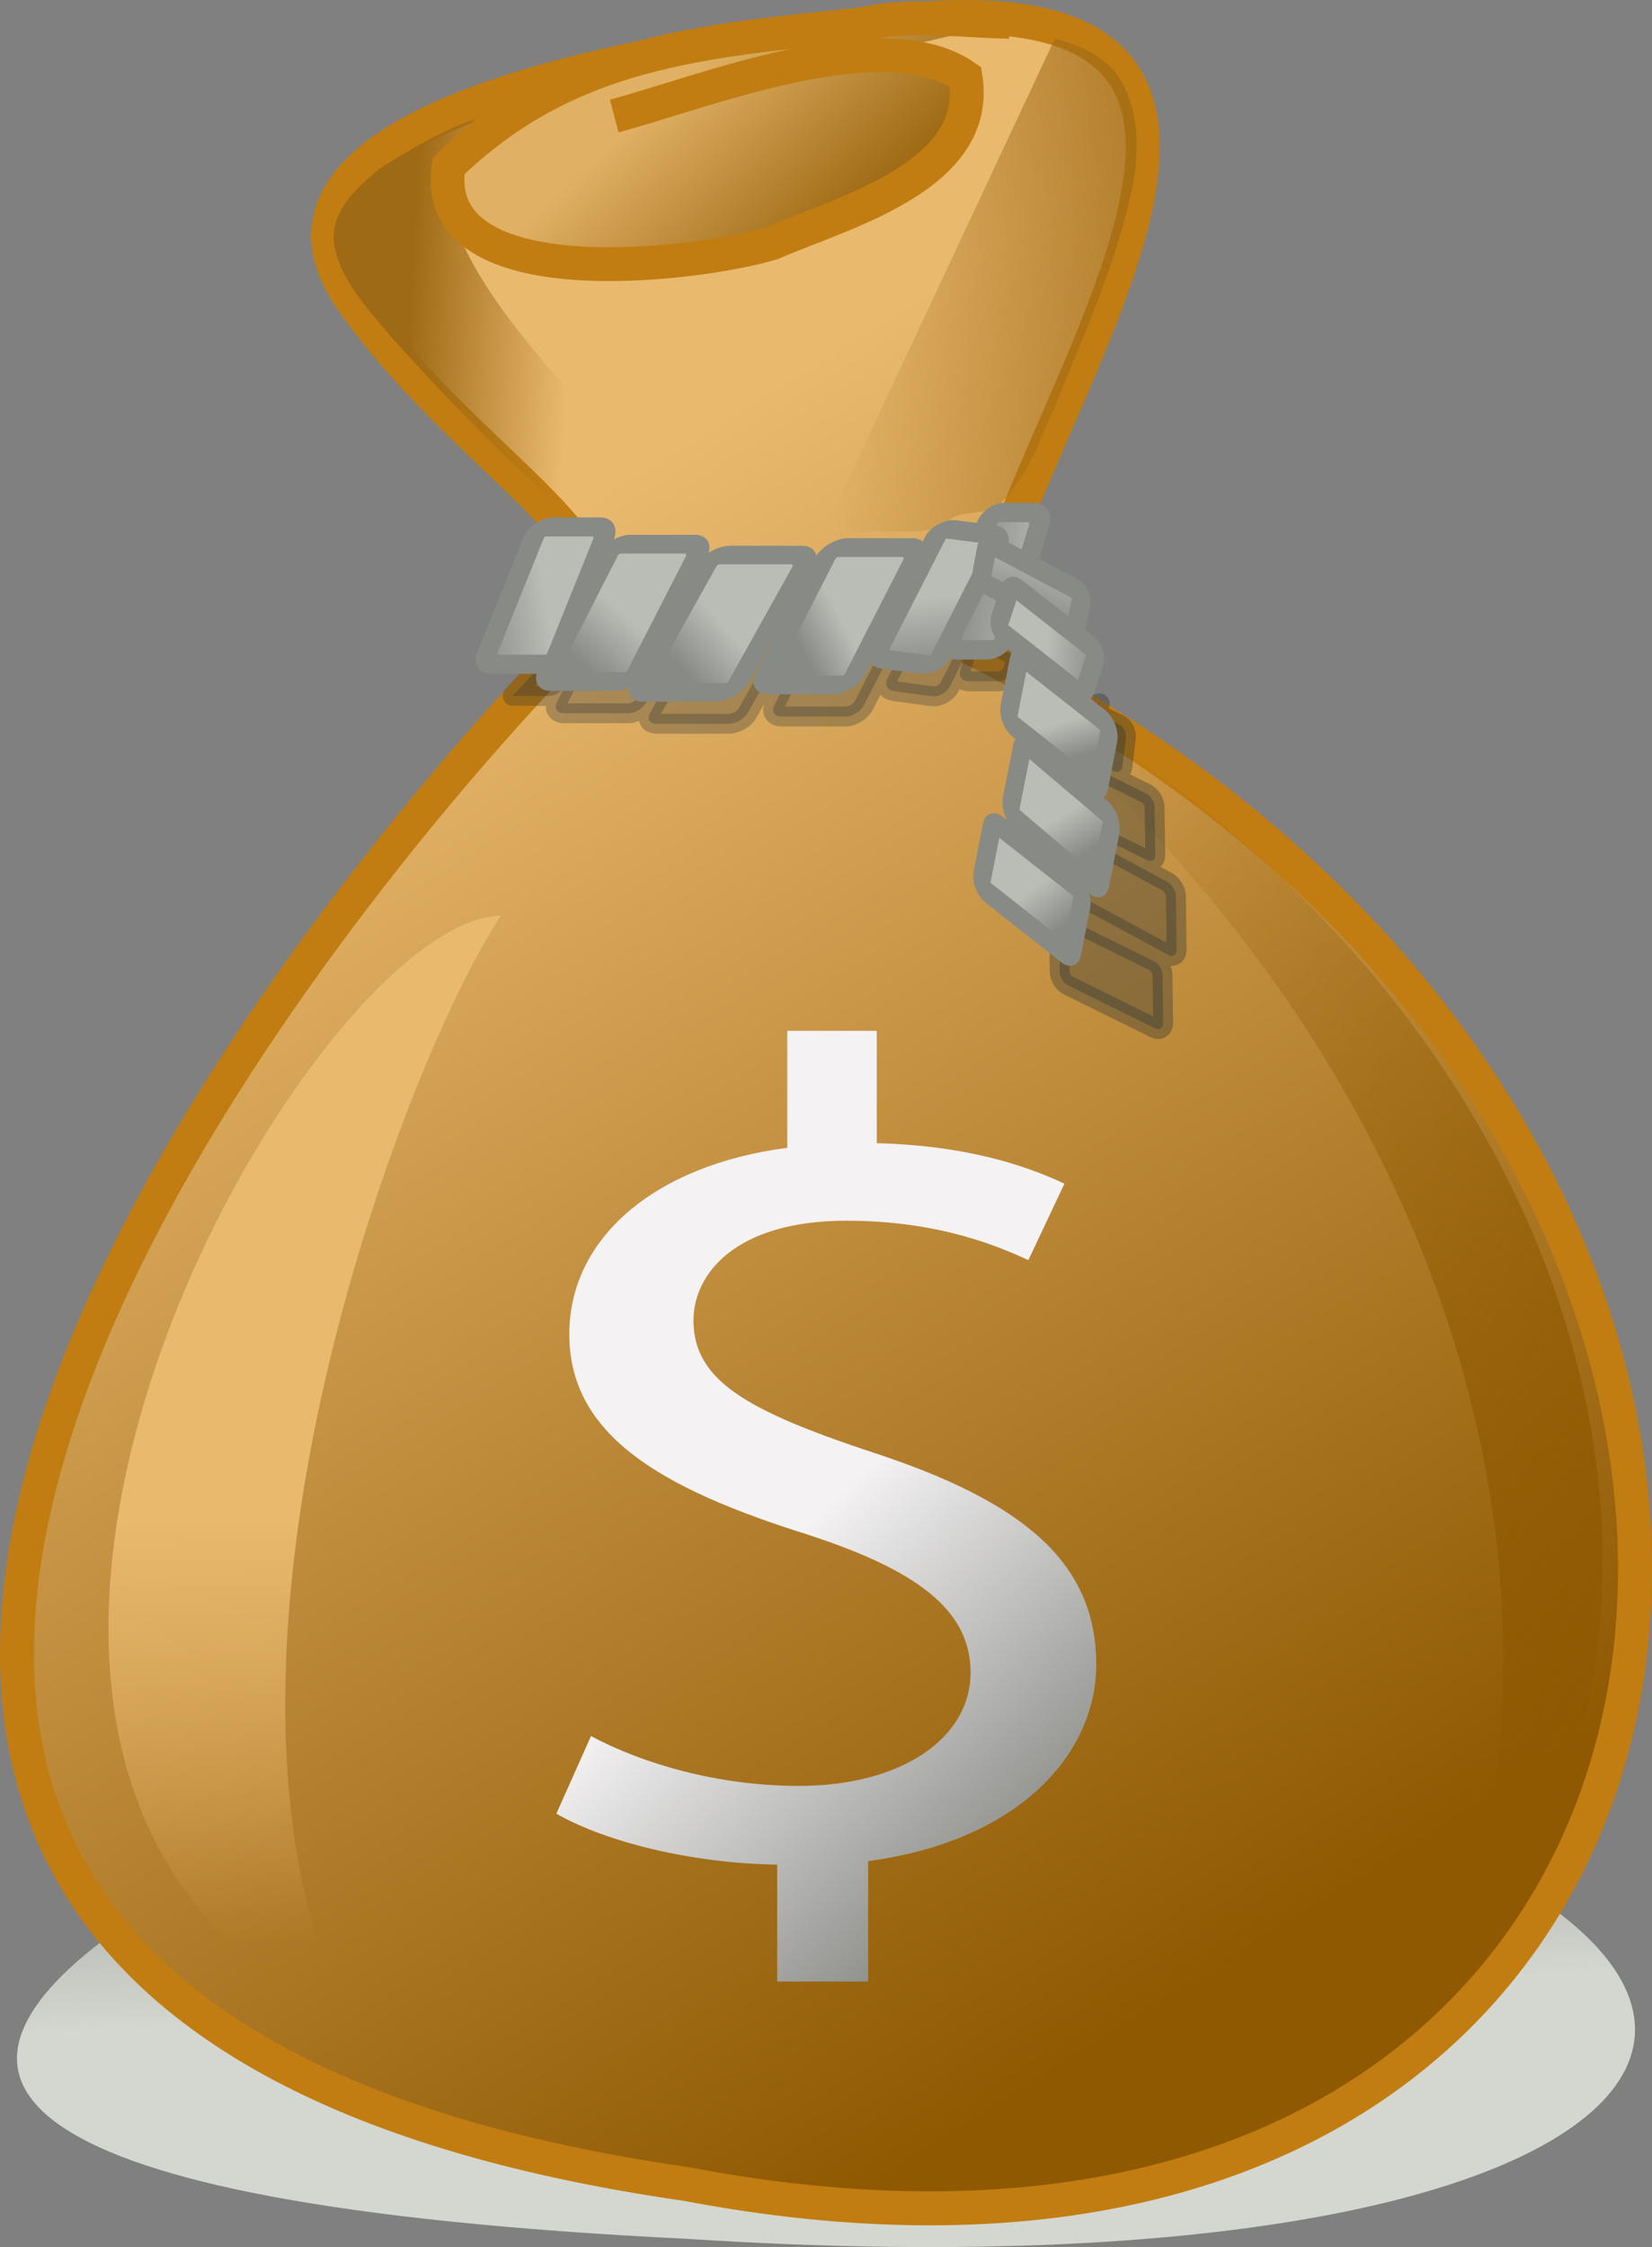 <?xml version="1.0"?><svg width="128" height="174.034" xmlns="http://www.w3.org/2000/svg" xmlns:xlink="http://www.w3.org/1999/xlink">
 <rect width="100%" height="100%" fill="#808080" stroke="none"/>
 <defs>
  <linearGradient id="linearGradient59445">
   <stop stop-color="#f4f2f3" id="stop59447" offset="0"/>
   <stop stop-color="#888a85" id="stop59449" offset="1"/>
  </linearGradient>
  <linearGradient id="linearGradient59289">
   <stop stop-color="#d3d7cf" id="stop59291" offset="0"/>
   <stop stop-color="#d3d7cf" stop-opacity="0" id="stop59293" offset="1"/>
  </linearGradient>
  <linearGradient id="linearGradient59273">
   <stop stop-color="#ffffc0" id="stop59275" offset="0"/>
   <stop stop-color="#ffffc0" stop-opacity="0" id="stop59277" offset="1"/>
  </linearGradient>
  <linearGradient id="linearGradient59263">
   <stop stop-color="#945f08" id="stop59265" offset="0"/>
   <stop stop-color="#e0b064" id="stop59267" offset="1"/>
  </linearGradient>
  <linearGradient id="linearGradient59227">
   <stop stop-color="#9f6a15" id="stop59229" offset="0"/>
   <stop stop-color="#9f6a15" stop-opacity="0" id="stop59231" offset="1"/>
  </linearGradient>
  <linearGradient id="linearGradient59064">
   <stop stop-color="#babdb6" id="stop59066" offset="0"/>
   <stop stop-color="#888a85" id="stop59068" offset="1"/>
  </linearGradient>
  <linearGradient id="linearGradient59035">
   <stop stop-color="#8f5902" offset="0" id="stop59037"/>
   <stop stop-color="#8f5902" stop-opacity="0.02" offset="1" id="stop59039"/>
  </linearGradient>
  <linearGradient id="linearGradient58981">
   <stop stop-color="#e9b96e" id="stop58983" offset="0"/>
   <stop stop-color="#e9b96e" stop-opacity="0" id="stop58985" offset="1"/>
  </linearGradient>
  <linearGradient id="linearGradient58199">
   <stop stop-color="#e9b96e" id="stop58201" offset="0"/>
   <stop stop-color="#8f5902" id="stop58203" offset="1"/>
  </linearGradient>
  <radialGradient gradientUnits="userSpaceOnUse" r="220.463" cy="762.616" cx="-558.849" id="SVGID_1902_">
   <stop stop-color="#EBFFD9" id="stop48165" offset="0"/>
   <stop stop-color="#EBFFD9" id="stop48167" offset="0.118"/>
   <stop stop-color="#E7FCD3" id="stop48169" offset="0.169"/>
   <stop stop-color="#DBF3C1" id="stop48171" offset="0.238"/>
   <stop stop-color="#C7E5A5" id="stop48173" offset="0.317"/>
   <stop stop-color="#ABD27D" id="stop48175" offset="0.404"/>
   <stop stop-color="#88B94B" id="stop48177" offset="0.497"/>
   <stop stop-color="#6FA726" id="stop48179" offset="0.556"/>
   <stop stop-color="#63951C" id="stop48181" offset="0.64"/>
   <stop stop-color="#436504" id="stop48183" offset="0.809"/>
   <stop stop-color="#3F5E00" id="stop48185" offset="0.832"/>
   <stop stop-color="#3F5E00" id="stop48187" offset="1"/>
  </radialGradient>
  <radialGradient gradientUnits="userSpaceOnUse" r="160.117" cy="836.049" cx="-653.919" id="SVGID_1903_">
   <stop stop-color="#EBFFD9" id="stop48192" offset="0"/>
   <stop stop-color="#EBFFD9" id="stop48194" offset="0.118"/>
   <stop stop-color="#E7FCD3" id="stop48196" offset="0.169"/>
   <stop stop-color="#DBF3C1" id="stop48198" offset="0.238"/>
   <stop stop-color="#C7E5A5" id="stop48200" offset="0.317"/>
   <stop stop-color="#ABD27D" id="stop48202" offset="0.404"/>
   <stop stop-color="#88B94B" id="stop48204" offset="0.497"/>
   <stop stop-color="#6FA726" id="stop48206" offset="0.556"/>
   <stop stop-color="#63951C" id="stop48208" offset="0.64"/>
   <stop stop-color="#436504" id="stop48210" offset="0.809"/>
   <stop stop-color="#3F5E00" id="stop48212" offset="0.832"/>
   <stop stop-color="#3F5E00" id="stop48214" offset="1"/>
  </radialGradient>
  <radialGradient gradientUnits="userSpaceOnUse" r="178.545" cy="780.734" cx="-620.205" id="SVGID_1904_">
   <stop stop-color="#EBFFD9" id="stop48219" offset="0"/>
   <stop stop-color="#EBFFD9" id="stop48221" offset="0.118"/>
   <stop stop-color="#E7FCD3" id="stop48223" offset="0.169"/>
   <stop stop-color="#DBF3C1" id="stop48225" offset="0.238"/>
   <stop stop-color="#C7E5A5" id="stop48227" offset="0.317"/>
   <stop stop-color="#ABD27D" id="stop48229" offset="0.404"/>
   <stop stop-color="#88B94B" id="stop48231" offset="0.497"/>
   <stop stop-color="#6FA726" id="stop48233" offset="0.556"/>
   <stop stop-color="#63951C" id="stop48235" offset="0.64"/>
   <stop stop-color="#436504" id="stop48237" offset="0.809"/>
   <stop stop-color="#3F5E00" id="stop48239" offset="0.832"/>
   <stop stop-color="#3F5E00" id="stop48241" offset="1"/>
  </radialGradient>
  <radialGradient gradientUnits="userSpaceOnUse" r="166.117" cy="798.356" cx="-621.257" id="SVGID_1905_">
   <stop stop-color="#EBFFD9" id="stop48246" offset="0"/>
   <stop stop-color="#EBFFD9" id="stop48248" offset="0.118"/>
   <stop stop-color="#E7FCD3" id="stop48250" offset="0.169"/>
   <stop stop-color="#DBF3C1" id="stop48252" offset="0.238"/>
   <stop stop-color="#C7E5A5" id="stop48254" offset="0.317"/>
   <stop stop-color="#ABD27D" id="stop48256" offset="0.404"/>
   <stop stop-color="#88B94B" id="stop48258" offset="0.497"/>
   <stop stop-color="#6FA726" id="stop48260" offset="0.556"/>
   <stop stop-color="#63951C" id="stop48262" offset="0.64"/>
   <stop stop-color="#436504" id="stop48264" offset="0.809"/>
   <stop stop-color="#3F5E00" id="stop48266" offset="0.832"/>
   <stop stop-color="#3F5E00" id="stop48268" offset="1"/>
  </radialGradient>
  <radialGradient gradientUnits="userSpaceOnUse" r="47.044" cy="843.31" cx="-544.052" id="SVGID_1906_">
   <stop stop-color="#EBFFD9" id="stop48273" offset="0"/>
   <stop stop-color="#EBFFD9" id="stop48275" offset="0.118"/>
   <stop stop-color="#E7FCD3" id="stop48277" offset="0.169"/>
   <stop stop-color="#DBF3C1" id="stop48279" offset="0.238"/>
   <stop stop-color="#C7E5A5" id="stop48281" offset="0.317"/>
   <stop stop-color="#ABD27D" id="stop48283" offset="0.404"/>
   <stop stop-color="#88B94B" id="stop48285" offset="0.497"/>
   <stop stop-color="#6FA726" id="stop48287" offset="0.556"/>
   <stop stop-color="#63951C" id="stop48289" offset="0.64"/>
   <stop stop-color="#436504" id="stop48291" offset="0.809"/>
   <stop stop-color="#3F5E00" id="stop48293" offset="0.832"/>
   <stop stop-color="#3F5E00" id="stop48295" offset="1"/>
  </radialGradient>
  <radialGradient gradientUnits="userSpaceOnUse" gradientTransform="matrix(-1.156,0,0,0.833,1603.48,-25.454)" r="42.875" cy="1033.964" cx="1865.897" id="SVGID_1907_">
   <stop stop-color="#EBFFD9" id="stop48300" offset="0"/>
   <stop stop-color="#EBFFD9" id="stop48302" offset="0.118"/>
   <stop stop-color="#E7FCD3" id="stop48304" offset="0.169"/>
   <stop stop-color="#DBF3C1" id="stop48306" offset="0.238"/>
   <stop stop-color="#C7E5A5" id="stop48308" offset="0.317"/>
   <stop stop-color="#ABD27D" id="stop48310" offset="0.404"/>
   <stop stop-color="#88B94B" id="stop48312" offset="0.497"/>
   <stop stop-color="#6FA726" id="stop48314" offset="0.556"/>
   <stop stop-color="#63951C" id="stop48316" offset="0.64"/>
   <stop stop-color="#436504" id="stop48318" offset="0.809"/>
   <stop stop-color="#3F5E00" id="stop48320" offset="0.832"/>
   <stop stop-color="#3F5E00" id="stop48322" offset="1"/>
  </radialGradient>
  <radialGradient gradientUnits="userSpaceOnUse" r="18.511" cy="834.095" cx="-581.186" id="SVGID_1908_">
   <stop stop-color="#FFFFFF" id="stop48327" offset="0"/>
   <stop stop-color="#F9F9F9" id="stop48329" offset="0.168"/>
   <stop stop-color="#E9E9E9" id="stop48331" offset="0.387"/>
   <stop stop-color="#CECECE" id="stop48333" offset="0.634"/>
   <stop stop-color="#A9A9A9" id="stop48335" offset="0.9"/>
   <stop stop-color="#999999" id="stop48337" offset="1"/>
  </radialGradient>
  <radialGradient gradientUnits="userSpaceOnUse" r="21.718" cy="861.597" cx="-575.74" id="SVGID_1909_">
   <stop stop-color="#FFFFFF" id="stop48342" offset="0"/>
   <stop stop-color="#F9F9F9" id="stop48344" offset="0.168"/>
   <stop stop-color="#E9E9E9" id="stop48346" offset="0.387"/>
   <stop stop-color="#CECECE" id="stop48348" offset="0.634"/>
   <stop stop-color="#A9A9A9" id="stop48350" offset="0.9"/>
   <stop stop-color="#999999" id="stop48352" offset="1"/>
  </radialGradient>
  <radialGradient gradientUnits="userSpaceOnUse" r="11.361" cy="835.79" cx="-572.498" id="SVGID_1910_">
   <stop stop-color="#F9F9F9" id="stop48357" offset="0"/>
   <stop stop-color="#F6F6F6" id="stop48359" offset="0.249"/>
   <stop stop-color="#ECECEC" id="stop48361" offset="0.445"/>
   <stop stop-color="#DBDBDB" id="stop48363" offset="0.624"/>
   <stop stop-color="#C4C4C4" id="stop48365" offset="0.793"/>
   <stop stop-color="#A6A6A6" id="stop48367" offset="0.953"/>
   <stop stop-color="#9B9B9B" id="stop48369" offset="1"/>
  </radialGradient>
  <radialGradient gradientUnits="userSpaceOnUse" r="5.726" cy="845.122" cx="-571.552" id="SVGID_1911_">
   <stop stop-color="#F9F9F9" id="stop48374" offset="0"/>
   <stop stop-color="#F6F6F6" id="stop48376" offset="0.249"/>
   <stop stop-color="#ECECEC" id="stop48378" offset="0.445"/>
   <stop stop-color="#DBDBDB" id="stop48380" offset="0.624"/>
   <stop stop-color="#C4C4C4" id="stop48382" offset="0.793"/>
   <stop stop-color="#A6A6A6" id="stop48384" offset="0.953"/>
   <stop stop-color="#9B9B9B" id="stop48386" offset="1"/>
  </radialGradient>
  <radialGradient gradientUnits="userSpaceOnUse" r="368.946" cy="815.389" cx="-490.581" id="SVGID_1912_">
   <stop stop-color="#F9F9F9" id="stop48393" offset="0"/>
   <stop stop-color="#F6F6F6" id="stop48395" offset="0.249"/>
   <stop stop-color="#ECECEC" id="stop48397" offset="0.445"/>
   <stop stop-color="#DBDBDB" id="stop48399" offset="0.624"/>
   <stop stop-color="#C4C4C4" id="stop48401" offset="0.793"/>
   <stop stop-color="#A6A6A6" id="stop48403" offset="0.953"/>
   <stop stop-color="#eeeeec" id="stop48405" offset="1"/>
  </radialGradient>
  <radialGradient gradientUnits="userSpaceOnUse" gradientTransform="matrix(0,-1.042,0.975,0,543.941,-413.774)" r="67.411" cy="-1139.504" cx="-823.706" id="SVGID_837_">
   <stop stop-color="#FFFFFF" id="stop22352" offset="0"/>
   <stop stop-color="#FBF3E8" id="stop22354" offset="0.015"/>
   <stop stop-color="#F4DEBE" id="stop22356" offset="0.047"/>
   <stop stop-color="#EECC9B" id="stop22358" offset="0.08"/>
   <stop stop-color="#E9BE80" id="stop22360" offset="0.112"/>
   <stop stop-color="#E6B46C" id="stop22362" offset="0.145"/>
   <stop stop-color="#E4AE61" id="stop22364" offset="0.179"/>
   <stop stop-color="#E3AC5D" id="stop22366" offset="0.214"/>
   <stop stop-color="#CA7932" id="stop22368" offset="0.401"/>
   <stop stop-color="#B06528" id="stop22370" offset="0.515"/>
   <stop stop-color="#6D3110" id="stop22372" offset="0.756"/>
   <stop stop-color="#551F07" id="stop22374" offset="0.837"/>
   <stop stop-color="#000000" id="stop22376" offset="1"/>
  </radialGradient>
  <radialGradient gradientUnits="userSpaceOnUse" gradientTransform="matrix(0,-1,1,0,543.75,-360.75)" r="121.335" cy="-1115.838" cx="-783.947" id="SVGID_838_">
   <stop stop-color="#FFFFFF" id="stop22381" offset="0"/>
   <stop stop-color="#FBF3E8" id="stop22383" offset="0.015"/>
   <stop stop-color="#F4DEBE" id="stop22385" offset="0.047"/>
   <stop stop-color="#EECC9B" id="stop22387" offset="0.08"/>
   <stop stop-color="#E9BE80" id="stop22389" offset="0.112"/>
   <stop stop-color="#E6B46C" id="stop22391" offset="0.145"/>
   <stop stop-color="#E4AE61" id="stop22393" offset="0.179"/>
   <stop stop-color="#E3AC5D" id="stop22395" offset="0.214"/>
   <stop stop-color="#CA7932" id="stop22397" offset="0.401"/>
   <stop stop-color="#B06528" id="stop22399" offset="0.515"/>
   <stop stop-color="#6D3110" id="stop22401" offset="0.756"/>
   <stop stop-color="#551F07" id="stop22403" offset="0.837"/>
   <stop stop-color="#000000" id="stop22405" offset="1"/>
  </radialGradient>
  <linearGradient y2="549.185" x2="-570.225" y1="478.06" x1="-568.85" gradientUnits="userSpaceOnUse" id="SVGID_839_">
   <stop stop-color="#FFFFFF" id="stop22410" offset="0"/>
   <stop stop-color="#FBF3E8" id="stop22412" offset="0.015"/>
   <stop stop-color="#F4DEBE" id="stop22414" offset="0.047"/>
   <stop stop-color="#EECC9B" id="stop22416" offset="0.08"/>
   <stop stop-color="#E9BE80" id="stop22418" offset="0.112"/>
   <stop stop-color="#E6B46C" id="stop22420" offset="0.145"/>
   <stop stop-color="#E4AE61" id="stop22422" offset="0.179"/>
   <stop stop-color="#E3AC5D" id="stop22424" offset="0.214"/>
   <stop stop-color="#CA7932" id="stop22426" offset="0.401"/>
   <stop stop-color="#B06528" id="stop22428" offset="0.515"/>
   <stop stop-color="#6D3110" id="stop22430" offset="0.756"/>
   <stop stop-color="#551F07" id="stop22432" offset="0.837"/>
   <stop stop-color="#000000" id="stop22434" offset="1"/>
  </linearGradient>
  <radialGradient gradientUnits="userSpaceOnUse" gradientTransform="matrix(0,-0.998,1.028,0,565.629,-360.276)" r="107.528" cy="-1106.284" cx="-827.296" id="SVGID_840_">
   <stop stop-color="#FFFFFF" id="stop22439" offset="0"/>
   <stop stop-color="#FBF3E8" id="stop22441" offset="0.015"/>
   <stop stop-color="#F4DEBE" id="stop22443" offset="0.047"/>
   <stop stop-color="#EECC9B" id="stop22445" offset="0.08"/>
   <stop stop-color="#E9BE80" id="stop22447" offset="0.112"/>
   <stop stop-color="#E6B46C" id="stop22449" offset="0.145"/>
   <stop stop-color="#E4AE61" id="stop22451" offset="0.179"/>
   <stop stop-color="#E3AC5D" id="stop22453" offset="0.214"/>
   <stop stop-color="#CA7932" id="stop22455" offset="0.401"/>
   <stop stop-color="#B06528" id="stop22457" offset="0.515"/>
   <stop stop-color="#6D3110" id="stop22459" offset="0.756"/>
   <stop stop-color="#551F07" id="stop22461" offset="0.837"/>
   <stop stop-color="#000000" id="stop22463" offset="1"/>
  </radialGradient>
  <radialGradient gradientUnits="userSpaceOnUse" r="135.369" cy="441.867" cx="-569.423" id="SVGID_841_">
   <stop stop-color="#FFFFFF" id="stop22468" offset="0"/>
   <stop stop-color="#FBF3E8" id="stop22470" offset="0.015"/>
   <stop stop-color="#F4DEBE" id="stop22472" offset="0.047"/>
   <stop stop-color="#EECC9B" id="stop22474" offset="0.08"/>
   <stop stop-color="#E9BE80" id="stop22476" offset="0.112"/>
   <stop stop-color="#E6B46C" id="stop22478" offset="0.145"/>
   <stop stop-color="#E4AE61" id="stop22480" offset="0.179"/>
   <stop stop-color="#E3AC5D" id="stop22482" offset="0.214"/>
   <stop stop-color="#CA7932" id="stop22484" offset="0.401"/>
   <stop stop-color="#B06528" id="stop22486" offset="0.515"/>
   <stop stop-color="#6D3110" id="stop22488" offset="0.756"/>
   <stop stop-color="#551F07" id="stop22490" offset="0.837"/>
   <stop stop-color="#000000" id="stop22492" offset="1"/>
  </radialGradient>
  <radialGradient gradientUnits="userSpaceOnUse" r="121.499" cy="420.867" cx="-566.923" id="SVGID_842_">
   <stop stop-color="#FFFFFF" id="stop22497" offset="0"/>
   <stop stop-color="#FBF3E8" id="stop22499" offset="0.015"/>
   <stop stop-color="#F4DEBE" id="stop22501" offset="0.047"/>
   <stop stop-color="#EECC9B" id="stop22503" offset="0.08"/>
   <stop stop-color="#E9BE80" id="stop22505" offset="0.112"/>
   <stop stop-color="#E6B46C" id="stop22507" offset="0.145"/>
   <stop stop-color="#E4AE61" id="stop22509" offset="0.179"/>
   <stop stop-color="#E3AC5D" id="stop22511" offset="0.214"/>
   <stop stop-color="#CA7932" id="stop22513" offset="0.401"/>
   <stop stop-color="#B06528" id="stop22515" offset="0.515"/>
   <stop stop-color="#6D3110" id="stop22517" offset="0.756"/>
   <stop stop-color="#551F07" id="stop22519" offset="0.837"/>
   <stop stop-color="#000000" id="stop22521" offset="1"/>
  </radialGradient>
  <radialGradient gradientUnits="userSpaceOnUse" r="119.105" cy="438.691" cx="-570.236" id="SVGID_843_">
   <stop stop-color="#FFFFFF" id="stop22526" offset="0"/>
   <stop stop-color="#FBF3E8" id="stop22528" offset="0.015"/>
   <stop stop-color="#F4DEBE" id="stop22530" offset="0.047"/>
   <stop stop-color="#EECC9B" id="stop22532" offset="0.08"/>
   <stop stop-color="#E9BE80" id="stop22534" offset="0.112"/>
   <stop stop-color="#E6B46C" id="stop22536" offset="0.145"/>
   <stop stop-color="#E4AE61" id="stop22538" offset="0.179"/>
   <stop stop-color="#E3AC5D" id="stop22540" offset="0.214"/>
   <stop stop-color="#CA7932" id="stop22542" offset="0.401"/>
   <stop stop-color="#B06528" id="stop22544" offset="0.515"/>
   <stop stop-color="#6D3110" id="stop22546" offset="0.756"/>
   <stop stop-color="#551F07" id="stop22548" offset="0.837"/>
   <stop stop-color="#000000" id="stop22550" offset="1"/>
  </radialGradient>
  <radialGradient gradientUnits="userSpaceOnUse" r="99.008" cy="429.023" cx="-571.486" id="SVGID_844_">
   <stop stop-color="#FFFFFF" id="stop22555" offset="0"/>
   <stop stop-color="#FBF3E8" id="stop22557" offset="0.015"/>
   <stop stop-color="#F4DEBE" id="stop22559" offset="0.047"/>
   <stop stop-color="#EECC9B" id="stop22561" offset="0.08"/>
   <stop stop-color="#E9BE80" id="stop22563" offset="0.112"/>
   <stop stop-color="#E6B46C" id="stop22565" offset="0.145"/>
   <stop stop-color="#E4AE61" id="stop22567" offset="0.179"/>
   <stop stop-color="#E3AC5D" id="stop22569" offset="0.214"/>
   <stop stop-color="#CA7932" id="stop22571" offset="0.401"/>
   <stop stop-color="#B06528" id="stop22573" offset="0.515"/>
   <stop stop-color="#6D3110" id="stop22575" offset="0.756"/>
   <stop stop-color="#551F07" id="stop22577" offset="0.837"/>
   <stop stop-color="#000000" id="stop22579" offset="1"/>
  </radialGradient>
  <radialGradient gradientUnits="userSpaceOnUse" r="99.008" cy="431.191" cx="-571.486" id="SVGID_845_">
   <stop stop-color="#FFFFFF" id="stop22584" offset="0"/>
   <stop stop-color="#FBF3E8" id="stop22586" offset="0.015"/>
   <stop stop-color="#F4DEBE" id="stop22588" offset="0.047"/>
   <stop stop-color="#EECC9B" id="stop22590" offset="0.08"/>
   <stop stop-color="#E9BE80" id="stop22592" offset="0.112"/>
   <stop stop-color="#E6B46C" id="stop22594" offset="0.145"/>
   <stop stop-color="#E4AE61" id="stop22596" offset="0.179"/>
   <stop stop-color="#E3AC5D" id="stop22598" offset="0.214"/>
   <stop stop-color="#CA7932" id="stop22600" offset="0.401"/>
   <stop stop-color="#B06528" id="stop22602" offset="0.515"/>
   <stop stop-color="#6D3110" id="stop22604" offset="0.756"/>
   <stop stop-color="#551F07" id="stop22606" offset="0.837"/>
   <stop stop-color="#000000" id="stop22608" offset="1"/>
  </radialGradient>
  <radialGradient gradientUnits="userSpaceOnUse" r="99.008" cy="432.691" cx="-571.486" id="SVGID_846_">
   <stop stop-color="#FFFFFF" id="stop22613" offset="0"/>
   <stop stop-color="#FBF3E8" id="stop22615" offset="0.015"/>
   <stop stop-color="#F4DEBE" id="stop22617" offset="0.047"/>
   <stop stop-color="#EECC9B" id="stop22619" offset="0.08"/>
   <stop stop-color="#E9BE80" id="stop22621" offset="0.112"/>
   <stop stop-color="#E6B46C" id="stop22623" offset="0.145"/>
   <stop stop-color="#E4AE61" id="stop22625" offset="0.179"/>
   <stop stop-color="#E3AC5D" id="stop22627" offset="0.214"/>
   <stop stop-color="#CA7932" id="stop22629" offset="0.401"/>
   <stop stop-color="#B06528" id="stop22631" offset="0.515"/>
   <stop stop-color="#6D3110" id="stop22633" offset="0.756"/>
   <stop stop-color="#551F07" id="stop22635" offset="0.837"/>
   <stop stop-color="#000000" id="stop22637" offset="1"/>
  </radialGradient>
  <radialGradient gradientUnits="userSpaceOnUse" gradientTransform="matrix(0.707,0.707,-0.707,0.707,777.708,-162.915)" r="71.224" cy="1388.451" cx="-513.428" id="SVGID_847_">
   <stop stop-color="#FFFFFF" id="stop22644" offset="0"/>
   <stop stop-color="#FBF3E8" id="stop22646" offset="0.015"/>
   <stop stop-color="#F4DEBE" id="stop22648" offset="0.047"/>
   <stop stop-color="#EECC9B" id="stop22650" offset="0.08"/>
   <stop stop-color="#E9BE80" id="stop22652" offset="0.112"/>
   <stop stop-color="#E6B46C" id="stop22654" offset="0.145"/>
   <stop stop-color="#E4AE61" id="stop22656" offset="0.179"/>
   <stop stop-color="#E3AC5D" id="stop22658" offset="0.214"/>
   <stop stop-color="#CA7932" id="stop22660" offset="0.401"/>
   <stop stop-color="#B06528" id="stop22662" offset="0.515"/>
   <stop stop-color="#6D3110" id="stop22664" offset="0.756"/>
   <stop stop-color="#551F07" id="stop22666" offset="0.837"/>
   <stop stop-color="#000000" id="stop22668" offset="1"/>
  </radialGradient>
  <radialGradient gradientUnits="userSpaceOnUse" r="78.592" cy="473.691" cx="-555.611" id="SVGID_848_">
   <stop stop-color="#FFFFFF" id="stop22673" offset="0"/>
   <stop stop-color="#FBF3E8" id="stop22675" offset="0.015"/>
   <stop stop-color="#F4DEBE" id="stop22677" offset="0.047"/>
   <stop stop-color="#EECC9B" id="stop22679" offset="0.08"/>
   <stop stop-color="#E9BE80" id="stop22681" offset="0.112"/>
   <stop stop-color="#E6B46C" id="stop22683" offset="0.145"/>
   <stop stop-color="#E4AE61" id="stop22685" offset="0.179"/>
   <stop stop-color="#E3AC5D" id="stop22687" offset="0.214"/>
   <stop stop-color="#CA7932" id="stop22689" offset="0.401"/>
   <stop stop-color="#B06528" id="stop22691" offset="0.515"/>
   <stop stop-color="#6D3110" id="stop22693" offset="0.756"/>
   <stop stop-color="#551F07" id="stop22695" offset="0.837"/>
   <stop stop-color="#000000" id="stop22697" offset="1"/>
  </radialGradient>
  <radialGradient gradientUnits="userSpaceOnUse" r="78.607" cy="473.691" cx="-555.611" id="SVGID_849_">
   <stop stop-color="#FFFFFF" id="stop22702" offset="0"/>
   <stop stop-color="#FBF3E8" id="stop22704" offset="0.015"/>
   <stop stop-color="#F4DEBE" id="stop22706" offset="0.047"/>
   <stop stop-color="#EECC9B" id="stop22708" offset="0.08"/>
   <stop stop-color="#E9BE80" id="stop22710" offset="0.112"/>
   <stop stop-color="#E6B46C" id="stop22712" offset="0.145"/>
   <stop stop-color="#E4AE61" id="stop22714" offset="0.179"/>
   <stop stop-color="#E3AC5D" id="stop22716" offset="0.214"/>
   <stop stop-color="#CA7932" id="stop22718" offset="0.401"/>
   <stop stop-color="#B06528" id="stop22720" offset="0.515"/>
   <stop stop-color="#6D3110" id="stop22722" offset="0.756"/>
   <stop stop-color="#551F07" id="stop22724" offset="0.837"/>
   <stop stop-color="#000000" id="stop22726" offset="1"/>
  </radialGradient>
  <radialGradient gradientUnits="userSpaceOnUse" r="26.525" cy="471.055" cx="-542.19" id="SVGID_850_">
   <stop stop-color="#FFFFFF" id="stop22731" offset="0"/>
   <stop stop-color="#FBF3E8" id="stop22733" offset="0.015"/>
   <stop stop-color="#F4DEBE" id="stop22735" offset="0.047"/>
   <stop stop-color="#EECC9B" id="stop22737" offset="0.08"/>
   <stop stop-color="#E9BE80" id="stop22739" offset="0.112"/>
   <stop stop-color="#E6B46C" id="stop22741" offset="0.145"/>
   <stop stop-color="#E4AE61" id="stop22743" offset="0.179"/>
   <stop stop-color="#E3AC5D" id="stop22745" offset="0.214"/>
   <stop stop-color="#CA7932" id="stop22747" offset="0.401"/>
   <stop stop-color="#B06528" id="stop22749" offset="0.515"/>
   <stop stop-color="#6D3110" id="stop22751" offset="0.756"/>
   <stop stop-color="#551F07" id="stop22753" offset="0.837"/>
   <stop stop-color="#000000" id="stop22755" offset="1"/>
  </radialGradient>
  <radialGradient gradientUnits="userSpaceOnUse" r="26.525" cy="471.055" cx="-542.191" id="SVGID_851_">
   <stop stop-color="#FFFFFF" id="stop22760" offset="0"/>
   <stop stop-color="#FBF3E8" id="stop22762" offset="0.015"/>
   <stop stop-color="#F4DEBE" id="stop22764" offset="0.047"/>
   <stop stop-color="#EECC9B" id="stop22766" offset="0.08"/>
   <stop stop-color="#E9BE80" id="stop22768" offset="0.112"/>
   <stop stop-color="#E6B46C" id="stop22770" offset="0.145"/>
   <stop stop-color="#E4AE61" id="stop22772" offset="0.179"/>
   <stop stop-color="#E3AC5D" id="stop22774" offset="0.214"/>
   <stop stop-color="#CA7932" id="stop22776" offset="0.401"/>
   <stop stop-color="#B06528" id="stop22778" offset="0.515"/>
   <stop stop-color="#6D3110" id="stop22780" offset="0.756"/>
   <stop stop-color="#551F07" id="stop22782" offset="0.837"/>
   <stop stop-color="#000000" id="stop22784" offset="1"/>
  </radialGradient>
  <radialGradient gradientUnits="userSpaceOnUse" gradientTransform="matrix(0.707,-0.707,0.707,0.707,-442.789,650.669)" r="71.224" cy="-225.693" cx="49.873" id="SVGID_852_">
   <stop stop-color="#FFFFFF" id="stop22791" offset="0"/>
   <stop stop-color="#FBF3E8" id="stop22793" offset="0.015"/>
   <stop stop-color="#F4DEBE" id="stop22795" offset="0.047"/>
   <stop stop-color="#EECC9B" id="stop22797" offset="0.08"/>
   <stop stop-color="#E9BE80" id="stop22799" offset="0.112"/>
   <stop stop-color="#E6B46C" id="stop22801" offset="0.145"/>
   <stop stop-color="#E4AE61" id="stop22803" offset="0.179"/>
   <stop stop-color="#E3AC5D" id="stop22805" offset="0.214"/>
   <stop stop-color="#CA7932" id="stop22807" offset="0.401"/>
   <stop stop-color="#B06528" id="stop22809" offset="0.515"/>
   <stop stop-color="#6D3110" id="stop22811" offset="0.756"/>
   <stop stop-color="#551F07" id="stop22813" offset="0.837"/>
   <stop stop-color="#000000" id="stop22815" offset="1"/>
  </radialGradient>
  <radialGradient gradientUnits="userSpaceOnUse" gradientTransform="matrix(1,0,0,-1,0,1710.125)" r="72.875" cy="1228.059" cx="-588.487" id="SVGID_853_">
   <stop stop-color="#FFFFFF" id="stop22820" offset="0"/>
   <stop stop-color="#FBF3E8" id="stop22822" offset="0.015"/>
   <stop stop-color="#F4DEBE" id="stop22824" offset="0.047"/>
   <stop stop-color="#EECC9B" id="stop22826" offset="0.08"/>
   <stop stop-color="#E9BE80" id="stop22828" offset="0.112"/>
   <stop stop-color="#E6B46C" id="stop22830" offset="0.145"/>
   <stop stop-color="#E4AE61" id="stop22832" offset="0.179"/>
   <stop stop-color="#E3AC5D" id="stop22834" offset="0.214"/>
   <stop stop-color="#CA7932" id="stop22836" offset="0.401"/>
   <stop stop-color="#B06528" id="stop22838" offset="0.515"/>
   <stop stop-color="#6D3110" id="stop22840" offset="0.756"/>
   <stop stop-color="#551F07" id="stop22842" offset="0.837"/>
   <stop stop-color="#000000" id="stop22844" offset="1"/>
  </radialGradient>
  <radialGradient gradientUnits="userSpaceOnUse" gradientTransform="matrix(1,0,0,-1,0,1710.125)" r="34.849" cy="1254.309" cx="-587.987" id="SVGID_854_">
   <stop stop-color="#FFFFFF" id="stop22849" offset="0"/>
   <stop stop-color="#FBF3E8" id="stop22851" offset="0.015"/>
   <stop stop-color="#F4DEBE" id="stop22853" offset="0.047"/>
   <stop stop-color="#EECC9B" id="stop22855" offset="0.08"/>
   <stop stop-color="#E9BE80" id="stop22857" offset="0.112"/>
   <stop stop-color="#E6B46C" id="stop22859" offset="0.145"/>
   <stop stop-color="#E4AE61" id="stop22861" offset="0.179"/>
   <stop stop-color="#E3AC5D" id="stop22863" offset="0.214"/>
   <stop stop-color="#CA7932" id="stop22865" offset="0.401"/>
   <stop stop-color="#B06528" id="stop22867" offset="0.515"/>
   <stop stop-color="#6D3110" id="stop22869" offset="0.756"/>
   <stop stop-color="#551F07" id="stop22871" offset="0.837"/>
   <stop stop-color="#000000" id="stop22873" offset="1"/>
  </radialGradient>
  <radialGradient gradientUnits="userSpaceOnUse" gradientTransform="matrix(1,0,0,-1,0,1710.125)" r="31.372" cy="1247.061" cx="-592.406" id="SVGID_855_">
   <stop stop-color="#FFFFFF" id="stop22878" offset="0"/>
   <stop stop-color="#FBF3E8" id="stop22880" offset="0.015"/>
   <stop stop-color="#F4DEBE" id="stop22882" offset="0.047"/>
   <stop stop-color="#EECC9B" id="stop22884" offset="0.08"/>
   <stop stop-color="#E9BE80" id="stop22886" offset="0.112"/>
   <stop stop-color="#E6B46C" id="stop22888" offset="0.145"/>
   <stop stop-color="#E4AE61" id="stop22890" offset="0.179"/>
   <stop stop-color="#E3AC5D" id="stop22892" offset="0.214"/>
   <stop stop-color="#CA7932" id="stop22894" offset="0.401"/>
   <stop stop-color="#B06528" id="stop22896" offset="0.515"/>
   <stop stop-color="#6D3110" id="stop22898" offset="0.756"/>
   <stop stop-color="#551F07" id="stop22900" offset="0.837"/>
   <stop stop-color="#000000" id="stop22902" offset="1"/>
  </radialGradient>
  <radialGradient gradientUnits="userSpaceOnUse" gradientTransform="matrix(1,0,0,-1,0,1710.125)" r="31.372" cy="1247.059" cx="-592.406" id="SVGID_856_">
   <stop stop-color="#FFFFFF" id="stop22907" offset="0"/>
   <stop stop-color="#FBF3E8" id="stop22909" offset="0.015"/>
   <stop stop-color="#F4DEBE" id="stop22911" offset="0.047"/>
   <stop stop-color="#EECC9B" id="stop22913" offset="0.08"/>
   <stop stop-color="#E9BE80" id="stop22915" offset="0.112"/>
   <stop stop-color="#E6B46C" id="stop22917" offset="0.145"/>
   <stop stop-color="#E4AE61" id="stop22919" offset="0.179"/>
   <stop stop-color="#E3AC5D" id="stop22921" offset="0.214"/>
   <stop stop-color="#CA7932" id="stop22923" offset="0.401"/>
   <stop stop-color="#B06528" id="stop22925" offset="0.515"/>
   <stop stop-color="#6D3110" id="stop22927" offset="0.756"/>
   <stop stop-color="#551F07" id="stop22929" offset="0.837"/>
   <stop stop-color="#000000" id="stop22931" offset="1"/>
  </radialGradient>
  <radialGradient gradientUnits="userSpaceOnUse" gradientTransform="matrix(0.707,-0.707,-0.707,-0.707,777.708,1872.305)" r="61.536" cy="1931.7" cx="24.451" id="SVGID_857_">
   <stop stop-color="#FFFFFF" id="stop22936" offset="0"/>
   <stop stop-color="#FBF3E8" id="stop22938" offset="0.015"/>
   <stop stop-color="#F4DEBE" id="stop22940" offset="0.047"/>
   <stop stop-color="#EECC9B" id="stop22942" offset="0.08"/>
   <stop stop-color="#E9BE80" id="stop22944" offset="0.112"/>
   <stop stop-color="#E6B46C" id="stop22946" offset="0.145"/>
   <stop stop-color="#E4AE61" id="stop22948" offset="0.179"/>
   <stop stop-color="#E3AC5D" id="stop22950" offset="0.214"/>
   <stop stop-color="#CA7932" id="stop22952" offset="0.401"/>
   <stop stop-color="#B06528" id="stop22954" offset="0.515"/>
   <stop stop-color="#6D3110" id="stop22956" offset="0.756"/>
   <stop stop-color="#551F07" id="stop22958" offset="0.837"/>
   <stop stop-color="#000000" id="stop22960" offset="1"/>
  </radialGradient>
  <radialGradient gradientUnits="userSpaceOnUse" gradientTransform="matrix(1,0,0,-1,0,1709.391)" r="53.329" cy="1221.283" cx="-563.236" id="SVGID_858_">
   <stop stop-color="#FFFFFF" id="stop22965" offset="0"/>
   <stop stop-color="#FBF3E8" id="stop22967" offset="0.015"/>
   <stop stop-color="#F4DEBE" id="stop22969" offset="0.047"/>
   <stop stop-color="#EECC9B" id="stop22971" offset="0.08"/>
   <stop stop-color="#E9BE80" id="stop22973" offset="0.112"/>
   <stop stop-color="#E6B46C" id="stop22975" offset="0.145"/>
   <stop stop-color="#E4AE61" id="stop22977" offset="0.179"/>
   <stop stop-color="#E3AC5D" id="stop22979" offset="0.214"/>
   <stop stop-color="#CA7932" id="stop22981" offset="0.401"/>
   <stop stop-color="#B06528" id="stop22983" offset="0.515"/>
   <stop stop-color="#6D3110" id="stop22985" offset="0.756"/>
   <stop stop-color="#551F07" id="stop22987" offset="0.837"/>
   <stop stop-color="#000000" id="stop22989" offset="1"/>
  </radialGradient>
  <radialGradient gradientUnits="userSpaceOnUse" gradientTransform="matrix(1,0,0,-1,0,1709.391)" r="53.329" cy="1221.283" cx="-563.236" id="SVGID_859_">
   <stop stop-color="#FFFFFF" id="stop22994" offset="0"/>
   <stop stop-color="#FBF3E8" id="stop22996" offset="0.015"/>
   <stop stop-color="#F4DEBE" id="stop22998" offset="0.047"/>
   <stop stop-color="#EECC9B" id="stop23000" offset="0.08"/>
   <stop stop-color="#E9BE80" id="stop23002" offset="0.112"/>
   <stop stop-color="#E6B46C" id="stop23004" offset="0.145"/>
   <stop stop-color="#E4AE61" id="stop23006" offset="0.179"/>
   <stop stop-color="#E3AC5D" id="stop23008" offset="0.214"/>
   <stop stop-color="#CA7932" id="stop23010" offset="0.401"/>
   <stop stop-color="#B06528" id="stop23012" offset="0.515"/>
   <stop stop-color="#6D3110" id="stop23014" offset="0.756"/>
   <stop stop-color="#551F07" id="stop23016" offset="0.837"/>
   <stop stop-color="#000000" id="stop23018" offset="1"/>
  </radialGradient>
  <radialGradient gradientUnits="userSpaceOnUse" gradientTransform="matrix(1,0,0,-1,0,1709.391)" r="17.102" cy="1195.949" cx="-545.403" id="SVGID_860_">
   <stop stop-color="#FFFFFF" id="stop23023" offset="0"/>
   <stop stop-color="#FBF3E8" id="stop23025" offset="0.015"/>
   <stop stop-color="#F4DEBE" id="stop23027" offset="0.047"/>
   <stop stop-color="#EECC9B" id="stop23029" offset="0.08"/>
   <stop stop-color="#E9BE80" id="stop23031" offset="0.112"/>
   <stop stop-color="#E6B46C" id="stop23033" offset="0.145"/>
   <stop stop-color="#E4AE61" id="stop23035" offset="0.179"/>
   <stop stop-color="#E3AC5D" id="stop23037" offset="0.214"/>
   <stop stop-color="#CA7932" id="stop23039" offset="0.401"/>
   <stop stop-color="#B06528" id="stop23041" offset="0.515"/>
   <stop stop-color="#6D3110" id="stop23043" offset="0.756"/>
   <stop stop-color="#551F07" id="stop23045" offset="0.837"/>
   <stop stop-color="#000000" id="stop23047" offset="1"/>
  </radialGradient>
  <radialGradient gradientUnits="userSpaceOnUse" gradientTransform="matrix(1,0,0,-1,0,1709.391)" r="14.866" cy="1206.449" cx="-537.736" id="SVGID_861_">
   <stop stop-color="#FFFFFF" id="stop23052" offset="0"/>
   <stop stop-color="#FBF3E8" id="stop23054" offset="0.015"/>
   <stop stop-color="#F4DEBE" id="stop23056" offset="0.047"/>
   <stop stop-color="#EECC9B" id="stop23058" offset="0.08"/>
   <stop stop-color="#E9BE80" id="stop23060" offset="0.112"/>
   <stop stop-color="#E6B46C" id="stop23062" offset="0.145"/>
   <stop stop-color="#E4AE61" id="stop23064" offset="0.179"/>
   <stop stop-color="#E3AC5D" id="stop23066" offset="0.214"/>
   <stop stop-color="#CA7932" id="stop23068" offset="0.401"/>
   <stop stop-color="#B06528" id="stop23070" offset="0.515"/>
   <stop stop-color="#6D3110" id="stop23072" offset="0.756"/>
   <stop stop-color="#551F07" id="stop23074" offset="0.837"/>
   <stop stop-color="#000000" id="stop23076" offset="1"/>
  </radialGradient>
  <radialGradient gradientUnits="userSpaceOnUse" gradientTransform="matrix(0.707,0.707,0.707,-0.707,-442.789,1058.722)" r="61.532" cy="312.188" cx="-493.362" id="SVGID_862_">
   <stop stop-color="#FFFFFF" id="stop23081" offset="0"/>
   <stop stop-color="#FBF3E8" id="stop23083" offset="0.015"/>
   <stop stop-color="#F4DEBE" id="stop23085" offset="0.047"/>
   <stop stop-color="#EECC9B" id="stop23087" offset="0.08"/>
   <stop stop-color="#E9BE80" id="stop23089" offset="0.112"/>
   <stop stop-color="#E6B46C" id="stop23091" offset="0.145"/>
   <stop stop-color="#E4AE61" id="stop23093" offset="0.179"/>
   <stop stop-color="#E3AC5D" id="stop23095" offset="0.214"/>
   <stop stop-color="#CA7932" id="stop23097" offset="0.401"/>
   <stop stop-color="#B06528" id="stop23099" offset="0.515"/>
   <stop stop-color="#6D3110" id="stop23101" offset="0.756"/>
   <stop stop-color="#551F07" id="stop23103" offset="0.837"/>
   <stop stop-color="#000000" id="stop23105" offset="1"/>
  </radialGradient>
  <radialGradient gradientUnits="userSpaceOnUse" gradientTransform="translate(0,-0.734)" r="53.329" cy="488.842" cx="-563.237" id="SVGID_863_">
   <stop stop-color="#FFFFFF" id="stop23110" offset="0"/>
   <stop stop-color="#FBF3E8" id="stop23112" offset="0.015"/>
   <stop stop-color="#F4DEBE" id="stop23114" offset="0.047"/>
   <stop stop-color="#EECC9B" id="stop23116" offset="0.08"/>
   <stop stop-color="#E9BE80" id="stop23118" offset="0.112"/>
   <stop stop-color="#E6B46C" id="stop23120" offset="0.145"/>
   <stop stop-color="#E4AE61" id="stop23122" offset="0.179"/>
   <stop stop-color="#E3AC5D" id="stop23124" offset="0.214"/>
   <stop stop-color="#CA7932" id="stop23126" offset="0.401"/>
   <stop stop-color="#B06528" id="stop23128" offset="0.515"/>
   <stop stop-color="#6D3110" id="stop23130" offset="0.756"/>
   <stop stop-color="#551F07" id="stop23132" offset="0.837"/>
   <stop stop-color="#000000" id="stop23134" offset="1"/>
  </radialGradient>
  <radialGradient gradientUnits="userSpaceOnUse" gradientTransform="translate(0,-0.734)" r="34.849" cy="560.191" cx="-587.987" id="SVGID_864_">
   <stop stop-color="#FFFFFF" id="stop23139" offset="0"/>
   <stop stop-color="#FBF3E8" id="stop23141" offset="0.015"/>
   <stop stop-color="#F4DEBE" id="stop23143" offset="0.047"/>
   <stop stop-color="#EECC9B" id="stop23145" offset="0.08"/>
   <stop stop-color="#E9BE80" id="stop23147" offset="0.112"/>
   <stop stop-color="#E6B46C" id="stop23149" offset="0.145"/>
   <stop stop-color="#E4AE61" id="stop23151" offset="0.179"/>
   <stop stop-color="#E3AC5D" id="stop23153" offset="0.214"/>
   <stop stop-color="#CA7932" id="stop23155" offset="0.401"/>
   <stop stop-color="#B06528" id="stop23157" offset="0.515"/>
   <stop stop-color="#6D3110" id="stop23159" offset="0.756"/>
   <stop stop-color="#551F07" id="stop23161" offset="0.837"/>
   <stop stop-color="#000000" id="stop23163" offset="1"/>
  </radialGradient>
  <radialGradient gradientUnits="userSpaceOnUse" gradientTransform="translate(0,-0.734)" r="12.338" cy="512.51" cx="-585.57" id="SVGID_865_">
   <stop stop-color="#FFFFFF" id="stop23168" offset="0"/>
   <stop stop-color="#FBF3E8" id="stop23170" offset="0.015"/>
   <stop stop-color="#F4DEBE" id="stop23172" offset="0.047"/>
   <stop stop-color="#EECC9B" id="stop23174" offset="0.08"/>
   <stop stop-color="#E9BE80" id="stop23176" offset="0.112"/>
   <stop stop-color="#E6B46C" id="stop23178" offset="0.145"/>
   <stop stop-color="#E4AE61" id="stop23180" offset="0.179"/>
   <stop stop-color="#E3AC5D" id="stop23182" offset="0.214"/>
   <stop stop-color="#CA7932" id="stop23184" offset="0.401"/>
   <stop stop-color="#B06528" id="stop23186" offset="0.515"/>
   <stop stop-color="#6D3110" id="stop23188" offset="0.756"/>
   <stop stop-color="#551F07" id="stop23190" offset="0.837"/>
   <stop stop-color="#000000" id="stop23192" offset="1"/>
  </radialGradient>
  <radialGradient gradientUnits="userSpaceOnUse" gradientTransform="translate(0,-0.734)" r="16.62" cy="515.344" cx="-584.737" id="SVGID_866_">
   <stop stop-color="#FFFFFF" id="stop23197" offset="0"/>
   <stop stop-color="#FBF3E8" id="stop23199" offset="0.015"/>
   <stop stop-color="#F4DEBE" id="stop23201" offset="0.047"/>
   <stop stop-color="#EECC9B" id="stop23203" offset="0.08"/>
   <stop stop-color="#E9BE80" id="stop23205" offset="0.112"/>
   <stop stop-color="#E6B46C" id="stop23207" offset="0.145"/>
   <stop stop-color="#E4AE61" id="stop23209" offset="0.179"/>
   <stop stop-color="#E3AC5D" id="stop23211" offset="0.214"/>
   <stop stop-color="#CA7932" id="stop23213" offset="0.401"/>
   <stop stop-color="#B06528" id="stop23215" offset="0.515"/>
   <stop stop-color="#6D3110" id="stop23217" offset="0.756"/>
   <stop stop-color="#551F07" id="stop23219" offset="0.837"/>
   <stop stop-color="#000000" id="stop23221" offset="1"/>
  </radialGradient>
  <radialGradient gradientUnits="userSpaceOnUse" r="125.219" cy="415.869" cx="-592.005" id="SVGID_867_">
   <stop stop-color="#EBFFD9" id="stop23228" offset="0"/>
   <stop stop-color="#EBFFD9" id="stop23230" offset="0.118"/>
   <stop stop-color="#E7FCD3" id="stop23232" offset="0.169"/>
   <stop stop-color="#DBF3C1" id="stop23234" offset="0.238"/>
   <stop stop-color="#C7E5A5" id="stop23236" offset="0.317"/>
   <stop stop-color="#ABD27D" id="stop23238" offset="0.404"/>
   <stop stop-color="#88B94B" id="stop23240" offset="0.497"/>
   <stop stop-color="#6FA726" id="stop23242" offset="0.556"/>
   <stop stop-color="#63951C" id="stop23244" offset="0.64"/>
   <stop stop-color="#436504" id="stop23246" offset="0.809"/>
   <stop stop-color="#3F5E00" id="stop23248" offset="0.832"/>
   <stop stop-color="#3F5E00" id="stop23250" offset="1"/>
  </radialGradient>
  <radialGradient gradientUnits="userSpaceOnUse" r="55.374" cy="465.326" cx="-590.69" id="SVGID_868_">
   <stop stop-color="#EBFFD9" id="stop23255" offset="0"/>
   <stop stop-color="#EBFFD9" id="stop23257" offset="0.118"/>
   <stop stop-color="#E7FCD3" id="stop23259" offset="0.169"/>
   <stop stop-color="#DBF3C1" id="stop23261" offset="0.238"/>
   <stop stop-color="#C7E5A5" id="stop23263" offset="0.317"/>
   <stop stop-color="#ABD27D" id="stop23265" offset="0.404"/>
   <stop stop-color="#88B94B" id="stop23267" offset="0.497"/>
   <stop stop-color="#6FA726" id="stop23269" offset="0.556"/>
   <stop stop-color="#63951C" id="stop23271" offset="0.64"/>
   <stop stop-color="#436504" id="stop23273" offset="0.809"/>
   <stop stop-color="#3F5E00" id="stop23275" offset="0.832"/>
   <stop stop-color="#3F5E00" id="stop23277" offset="1"/>
  </radialGradient>
  <radialGradient gradientUnits="userSpaceOnUse" r="34.546" cy="475.844" cx="-589.786" id="SVGID_869_">
   <stop stop-color="#EBFFD9" id="stop23282" offset="0"/>
   <stop stop-color="#EBFFD9" id="stop23284" offset="0.118"/>
   <stop stop-color="#E7FCD3" id="stop23286" offset="0.169"/>
   <stop stop-color="#DBF3C1" id="stop23288" offset="0.238"/>
   <stop stop-color="#C7E5A5" id="stop23290" offset="0.317"/>
   <stop stop-color="#ABD27D" id="stop23292" offset="0.404"/>
   <stop stop-color="#88B94B" id="stop23294" offset="0.497"/>
   <stop stop-color="#6FA726" id="stop23296" offset="0.556"/>
   <stop stop-color="#63951C" id="stop23298" offset="0.64"/>
   <stop stop-color="#436504" id="stop23300" offset="0.809"/>
   <stop stop-color="#3F5E00" id="stop23302" offset="0.832"/>
   <stop stop-color="#3F5E00" id="stop23304" offset="1"/>
  </radialGradient>
  <radialGradient gradientUnits="userSpaceOnUse" r="112.562" cy="422.113" cx="-572.041" id="SVGID_870_">
   <stop stop-color="#EBFFD9" id="stop23309" offset="0"/>
   <stop stop-color="#EBFFD9" id="stop23311" offset="0.118"/>
   <stop stop-color="#E7FCD3" id="stop23313" offset="0.169"/>
   <stop stop-color="#DBF3C1" id="stop23315" offset="0.238"/>
   <stop stop-color="#C7E5A5" id="stop23317" offset="0.317"/>
   <stop stop-color="#ABD27D" id="stop23319" offset="0.404"/>
   <stop stop-color="#88B94B" id="stop23321" offset="0.497"/>
   <stop stop-color="#6FA726" id="stop23323" offset="0.556"/>
   <stop stop-color="#63951C" id="stop23325" offset="0.64"/>
   <stop stop-color="#436504" id="stop23327" offset="0.809"/>
   <stop stop-color="#3F5E00" id="stop23329" offset="0.832"/>
   <stop stop-color="#3F5E00" id="stop23331" offset="1"/>
  </radialGradient>
  <radialGradient gradientUnits="userSpaceOnUse" r="112.558" cy="422.117" cx="-572.041" id="SVGID_871_">
   <stop stop-color="#EBFFD9" id="stop23336" offset="0"/>
   <stop stop-color="#EBFFD9" id="stop23338" offset="0.118"/>
   <stop stop-color="#E7FCD3" id="stop23340" offset="0.169"/>
   <stop stop-color="#DBF3C1" id="stop23342" offset="0.238"/>
   <stop stop-color="#C7E5A5" id="stop23344" offset="0.317"/>
   <stop stop-color="#ABD27D" id="stop23346" offset="0.404"/>
   <stop stop-color="#88B94B" id="stop23348" offset="0.497"/>
   <stop stop-color="#6FA726" id="stop23350" offset="0.556"/>
   <stop stop-color="#63951C" id="stop23352" offset="0.64"/>
   <stop stop-color="#436504" id="stop23354" offset="0.809"/>
   <stop stop-color="#3F5E00" id="stop23356" offset="0.832"/>
   <stop stop-color="#3F5E00" id="stop23358" offset="1"/>
  </radialGradient>
  <radialGradient gradientUnits="userSpaceOnUse" r="62.846" cy="450.459" cx="-590.525" id="SVGID_872_">
   <stop stop-color="#EBFFD9" id="stop23363" offset="0"/>
   <stop stop-color="#EBFFD9" id="stop23365" offset="0.118"/>
   <stop stop-color="#E7FCD3" id="stop23367" offset="0.169"/>
   <stop stop-color="#DBF3C1" id="stop23369" offset="0.238"/>
   <stop stop-color="#C7E5A5" id="stop23371" offset="0.317"/>
   <stop stop-color="#ABD27D" id="stop23373" offset="0.404"/>
   <stop stop-color="#88B94B" id="stop23375" offset="0.497"/>
   <stop stop-color="#6FA726" id="stop23377" offset="0.556"/>
   <stop stop-color="#63951C" id="stop23379" offset="0.64"/>
   <stop stop-color="#436504" id="stop23381" offset="0.809"/>
   <stop stop-color="#3F5E00" id="stop23383" offset="0.832"/>
   <stop stop-color="#3F5E00" id="stop23385" offset="1"/>
  </radialGradient>
  <radialGradient id="radialGradient53670" cx="-558.849" cy="762.616" r="220.463" gradientUnits="userSpaceOnUse">
   <stop stop-color="#EBFFD9" offset="0" id="stop53672"/>
   <stop stop-color="#EBFFD9" offset="0.118" id="stop53674"/>
   <stop stop-color="#E7FCD3" offset="0.169" id="stop53676"/>
   <stop stop-color="#DBF3C1" offset="0.238" id="stop53678"/>
   <stop stop-color="#C7E5A5" offset="0.317" id="stop53680"/>
   <stop stop-color="#ABD27D" offset="0.404" id="stop53682"/>
   <stop stop-color="#88B94B" offset="0.497" id="stop53684"/>
   <stop stop-color="#6FA726" offset="0.556" id="stop53686"/>
   <stop stop-color="#63951C" offset="0.64" id="stop53688"/>
   <stop stop-color="#436504" offset="0.809" id="stop53690"/>
   <stop stop-color="#3F5E00" offset="0.832" id="stop53692"/>
   <stop stop-color="#3F5E00" offset="1" id="stop53694"/>
  </radialGradient>
  <radialGradient id="radialGradient53697" cx="-653.919" cy="836.049" r="160.117" gradientUnits="userSpaceOnUse">
   <stop stop-color="#EBFFD9" offset="0" id="stop53699"/>
   <stop stop-color="#EBFFD9" offset="0.118" id="stop53701"/>
   <stop stop-color="#E7FCD3" offset="0.169" id="stop53703"/>
   <stop stop-color="#DBF3C1" offset="0.238" id="stop53705"/>
   <stop stop-color="#C7E5A5" offset="0.317" id="stop53707"/>
   <stop stop-color="#ABD27D" offset="0.404" id="stop53709"/>
   <stop stop-color="#88B94B" offset="0.497" id="stop53711"/>
   <stop stop-color="#6FA726" offset="0.556" id="stop53713"/>
   <stop stop-color="#63951C" offset="0.64" id="stop53715"/>
   <stop stop-color="#436504" offset="0.809" id="stop53717"/>
   <stop stop-color="#3F5E00" offset="0.832" id="stop53719"/>
   <stop stop-color="#3F5E00" offset="1" id="stop53721"/>
  </radialGradient>
  <radialGradient id="radialGradient53724" cx="-620.205" cy="780.734" r="178.545" gradientUnits="userSpaceOnUse">
   <stop stop-color="#EBFFD9" offset="0" id="stop53726"/>
   <stop stop-color="#EBFFD9" offset="0.118" id="stop53728"/>
   <stop stop-color="#E7FCD3" offset="0.169" id="stop53730"/>
   <stop stop-color="#DBF3C1" offset="0.238" id="stop53732"/>
   <stop stop-color="#C7E5A5" offset="0.317" id="stop53734"/>
   <stop stop-color="#ABD27D" offset="0.404" id="stop53736"/>
   <stop stop-color="#88B94B" offset="0.497" id="stop53738"/>
   <stop stop-color="#6FA726" offset="0.556" id="stop53740"/>
   <stop stop-color="#63951C" offset="0.64" id="stop53742"/>
   <stop stop-color="#436504" offset="0.809" id="stop53744"/>
   <stop stop-color="#3F5E00" offset="0.832" id="stop53746"/>
   <stop stop-color="#3F5E00" offset="1" id="stop53748"/>
  </radialGradient>
  <radialGradient id="radialGradient53751" cx="-621.257" cy="798.356" r="166.117" gradientUnits="userSpaceOnUse">
   <stop stop-color="#EBFFD9" offset="0" id="stop53753"/>
   <stop stop-color="#EBFFD9" offset="0.118" id="stop53755"/>
   <stop stop-color="#E7FCD3" offset="0.169" id="stop53757"/>
   <stop stop-color="#DBF3C1" offset="0.238" id="stop53759"/>
   <stop stop-color="#C7E5A5" offset="0.317" id="stop53761"/>
   <stop stop-color="#ABD27D" offset="0.404" id="stop53763"/>
   <stop stop-color="#88B94B" offset="0.497" id="stop53765"/>
   <stop stop-color="#6FA726" offset="0.556" id="stop53767"/>
   <stop stop-color="#63951C" offset="0.64" id="stop53769"/>
   <stop stop-color="#436504" offset="0.809" id="stop53771"/>
   <stop stop-color="#3F5E00" offset="0.832" id="stop53773"/>
   <stop stop-color="#3F5E00" offset="1" id="stop53775"/>
  </radialGradient>
  <radialGradient id="radialGradient53778" cx="-544.052" cy="843.31" r="47.044" gradientUnits="userSpaceOnUse">
   <stop stop-color="#EBFFD9" offset="0" id="stop53780"/>
   <stop stop-color="#EBFFD9" offset="0.118" id="stop53782"/>
   <stop stop-color="#E7FCD3" offset="0.169" id="stop53784"/>
   <stop stop-color="#DBF3C1" offset="0.238" id="stop53786"/>
   <stop stop-color="#C7E5A5" offset="0.317" id="stop53788"/>
   <stop stop-color="#ABD27D" offset="0.404" id="stop53790"/>
   <stop stop-color="#88B94B" offset="0.497" id="stop53792"/>
   <stop stop-color="#6FA726" offset="0.556" id="stop53794"/>
   <stop stop-color="#63951C" offset="0.64" id="stop53796"/>
   <stop stop-color="#436504" offset="0.809" id="stop53798"/>
   <stop stop-color="#3F5E00" offset="0.832" id="stop53800"/>
   <stop stop-color="#3F5E00" offset="1" id="stop53802"/>
  </radialGradient>
  <radialGradient id="radialGradient53805" cx="1865.897" cy="1033.964" r="42.875" gradientTransform="matrix(-1.156,0,0,0.833,1603.48,-25.454)" gradientUnits="userSpaceOnUse">
   <stop stop-color="#EBFFD9" offset="0" id="stop53807"/>
   <stop stop-color="#EBFFD9" offset="0.118" id="stop53809"/>
   <stop stop-color="#E7FCD3" offset="0.169" id="stop53811"/>
   <stop stop-color="#DBF3C1" offset="0.238" id="stop53813"/>
   <stop stop-color="#C7E5A5" offset="0.317" id="stop53815"/>
   <stop stop-color="#ABD27D" offset="0.404" id="stop53817"/>
   <stop stop-color="#88B94B" offset="0.497" id="stop53819"/>
   <stop stop-color="#6FA726" offset="0.556" id="stop53821"/>
   <stop stop-color="#63951C" offset="0.64" id="stop53823"/>
   <stop stop-color="#436504" offset="0.809" id="stop53825"/>
   <stop stop-color="#3F5E00" offset="0.832" id="stop53827"/>
   <stop stop-color="#3F5E00" offset="1" id="stop53829"/>
  </radialGradient>
  <radialGradient id="radialGradient53832" cx="-581.186" cy="834.095" r="18.511" gradientUnits="userSpaceOnUse">
   <stop stop-color="#FFFFFF" offset="0" id="stop53834"/>
   <stop stop-color="#F9F9F9" offset="0.168" id="stop53836"/>
   <stop stop-color="#E9E9E9" offset="0.387" id="stop53838"/>
   <stop stop-color="#CECECE" offset="0.634" id="stop53840"/>
   <stop stop-color="#A9A9A9" offset="0.9" id="stop53842"/>
   <stop stop-color="#999999" offset="1" id="stop53844"/>
  </radialGradient>
  <radialGradient id="radialGradient53847" cx="-575.74" cy="861.597" r="21.718" gradientUnits="userSpaceOnUse">
   <stop stop-color="#FFFFFF" offset="0" id="stop53849"/>
   <stop stop-color="#F9F9F9" offset="0.168" id="stop53851"/>
   <stop stop-color="#E9E9E9" offset="0.387" id="stop53853"/>
   <stop stop-color="#CECECE" offset="0.634" id="stop53855"/>
   <stop stop-color="#A9A9A9" offset="0.9" id="stop53857"/>
   <stop stop-color="#999999" offset="1" id="stop53859"/>
  </radialGradient>
  <radialGradient id="radialGradient53862" cx="-572.498" cy="835.79" r="11.361" gradientUnits="userSpaceOnUse">
   <stop stop-color="#F9F9F9" offset="0" id="stop53864"/>
   <stop stop-color="#F6F6F6" offset="0.249" id="stop53866"/>
   <stop stop-color="#ECECEC" offset="0.445" id="stop53868"/>
   <stop stop-color="#DBDBDB" offset="0.624" id="stop53870"/>
   <stop stop-color="#C4C4C4" offset="0.793" id="stop53872"/>
   <stop stop-color="#A6A6A6" offset="0.953" id="stop53874"/>
   <stop stop-color="#9B9B9B" offset="1" id="stop53876"/>
  </radialGradient>
  <radialGradient id="radialGradient53879" cx="-571.552" cy="845.122" r="5.726" gradientUnits="userSpaceOnUse">
   <stop stop-color="#F9F9F9" offset="0" id="stop53881"/>
   <stop stop-color="#F6F6F6" offset="0.249" id="stop53883"/>
   <stop stop-color="#ECECEC" offset="0.445" id="stop53885"/>
   <stop stop-color="#DBDBDB" offset="0.624" id="stop53887"/>
   <stop stop-color="#C4C4C4" offset="0.793" id="stop53889"/>
   <stop stop-color="#A6A6A6" offset="0.953" id="stop53891"/>
   <stop stop-color="#9B9B9B" offset="1" id="stop53893"/>
  </radialGradient>
  <linearGradient y2="0.8" x2="0.753" y1="0.28" x1="0.388" id="linearGradient58205" xlink:href="#linearGradient58199"/>
  <linearGradient y2="0.924" x2="0.522" y1="0.543" x1="0.522" id="linearGradient58987" xlink:href="#linearGradient58981"/>
  <linearGradient y2="-0.103" x2="0.265" y1="0.751" x1="1" id="linearGradient59033" xlink:href="#linearGradient59035"/>
  <linearGradient y2="0.779" x2="0.324" y1="0.5" x1="0.5" id="linearGradient59117" xlink:href="#linearGradient59064"/>
  <linearGradient y2="0.826" x2="0.34" y1="0.5" x1="0.5" id="linearGradient59119" xlink:href="#linearGradient59064"/>
  <linearGradient y2="1.072" x2="-0.076" y1="0.5" x1="1.527" id="linearGradient59121" xlink:href="#linearGradient59064"/>
  <linearGradient y2="1.092" x2="0.572" y1="0.5" x1="0.5" id="linearGradient59123" xlink:href="#linearGradient59064"/>
  <linearGradient y2="0.873" x2="0.349" y1="0.5" x1="0.5" id="linearGradient59125" xlink:href="#linearGradient59064"/>
  <linearGradient y2="1.072" x2="-0.032" y1="0.5" x1="0.5" id="linearGradient59127" xlink:href="#linearGradient59064"/>
  <linearGradient y2="0.506" x2="0.659" y1="0.477" x1="0.216" id="linearGradient59236" xlink:href="#linearGradient59227"/>
  <linearGradient y2="0.663" x2="0" y1="0.442" x1="1.423" id="linearGradient59245" xlink:href="#linearGradient59227"/>
  <linearGradient y2="0.338" x2="0.377" y1="0.601" x1="0.871" id="linearGradient59269" xlink:href="#linearGradient59263"/>
  <radialGradient gradientTransform="matrix(1,2.4397976e-7,-3.0312757e-7,1.242,9.2388788e-5,-73.889)" gradientUnits="userSpaceOnUse" r="16.5" fy="304.785" fx="164.423" cy="304.785" cx="164.423" id="radialGradient59279" xlink:href="#linearGradient59273"/>
  <radialGradient r="16.5" fy="304.785" fx="164.423" cy="304.785" cx="164.423" gradientTransform="matrix(1,2.4397976e-7,-3.0312757e-7,1.242,9.2388788e-5,-73.889)" gradientUnits="userSpaceOnUse" id="radialGradient59283" xlink:href="#linearGradient59273"/>
  <linearGradient y2="0.173" x2="0.404" y1="0.637" x1="0.463" id="linearGradient59295" xlink:href="#linearGradient59289"/>
  <linearGradient y2="0.779" x2="0.324" y1="0.5" x1="0.5" id="linearGradient59311" xlink:href="#linearGradient59064"/>
  <linearGradient y2="0.826" x2="0.34" y1="0.5" x1="0.5" id="linearGradient59313" xlink:href="#linearGradient59064"/>
  <linearGradient y2="1.072" x2="-0.076" y1="0.5" x1="1.527" id="linearGradient59315" xlink:href="#linearGradient59064"/>
  <linearGradient y2="1.092" x2="0.572" y1="0.5" x1="0.5" id="linearGradient59317" xlink:href="#linearGradient59064"/>
  <linearGradient y2="0.873" x2="0.349" y1="0.5" x1="0.5" id="linearGradient59319" xlink:href="#linearGradient59064"/>
  <linearGradient y2="308.573" x2="243.16" y1="302.007" x1="246.062" gradientTransform="translate(-50.921,-2.859)" gradientUnits="userSpaceOnUse" id="linearGradient59321" xlink:href="#linearGradient59064"/>
  <linearGradient y2="316.779" x2="247.692" y1="313.449" x1="248.909" gradientUnits="userSpaceOnUse" id="linearGradient59337" xlink:href="#linearGradient59064"/>
  <linearGradient y2="324.197" x2="251.879" y1="320.23" x1="253.091" gradientUnits="userSpaceOnUse" id="linearGradient59339" xlink:href="#linearGradient59064"/>
  <linearGradient y2="295.012" x2="199.344" y1="288.651" x1="205.903" gradientUnits="userSpaceOnUse" id="linearGradient59341" xlink:href="#linearGradient59064"/>
  <linearGradient y2="283.459" x2="241.669" y1="276.772" x1="241.323" gradientUnits="userSpaceOnUse" id="linearGradient59343" xlink:href="#linearGradient59064"/>
  <linearGradient y2="317.61" x2="230.882" y1="313.153" x1="231.924" gradientUnits="userSpaceOnUse" id="linearGradient59345" xlink:href="#linearGradient59064"/>
  <linearGradient y2="308.573" x2="243.16" y1="302.007" x1="246.062" gradientTransform="translate(-50.921,-2.859)" gradientUnits="userSpaceOnUse" id="linearGradient59347" xlink:href="#linearGradient59064"/>
  <linearGradient y2="308.573" x2="243.16" y1="302.007" x1="246.062" gradientTransform="translate(56.287,-30.358)" gradientUnits="userSpaceOnUse" id="linearGradient59350" xlink:href="#linearGradient59064"/>
  <linearGradient gradientTransform="translate(104.441,-28.649)" y2="317.61" x2="230.882" y1="313.153" x1="231.924" gradientUnits="userSpaceOnUse" id="linearGradient59353" xlink:href="#linearGradient59064"/>
  <linearGradient gradientTransform="translate(98.845,-42.858)" y2="283.459" x2="241.669" y1="276.772" x1="241.323" gradientUnits="userSpaceOnUse" id="linearGradient59356" xlink:href="#linearGradient59064"/>
  <linearGradient gradientTransform="translate(109.783,-26.642)" y2="295.012" x2="199.344" y1="288.651" x1="205.903" gradientUnits="userSpaceOnUse" id="linearGradient59359" xlink:href="#linearGradient59064"/>
  <linearGradient gradientTransform="translate(103.256,-29.209)" y2="324.197" x2="251.879" y1="320.23" x1="253.091" gradientUnits="userSpaceOnUse" id="linearGradient59362" xlink:href="#linearGradient59064"/>
  <linearGradient gradientTransform="matrix(1,0,-0.456,0.89,117.5,-25.5)" y2="316.779" x2="247.692" y1="313.449" x1="248.909" gradientUnits="userSpaceOnUse" id="linearGradient59365" xlink:href="#linearGradient59064"/>
  <linearGradient y2="316.779" x2="247.692" y1="313.449" x1="248.909" gradientTransform="translate(0.159,3.118)" gradientUnits="userSpaceOnUse" id="linearGradient59383" xlink:href="#linearGradient59064"/>
  <linearGradient y2="324.197" x2="251.879" y1="320.23" x1="253.091" gradientTransform="translate(0.924,4.877)" gradientUnits="userSpaceOnUse" id="linearGradient59385" xlink:href="#linearGradient59064"/>
  <linearGradient y2="295.012" x2="199.344" y1="288.651" x1="205.903" gradientUnits="userSpaceOnUse" id="linearGradient59387" xlink:href="#linearGradient59064"/>
  <linearGradient y2="283.459" x2="241.669" y1="276.772" x1="241.323" gradientTransform="translate(0.038,1.683)" gradientUnits="userSpaceOnUse" id="linearGradient59389" xlink:href="#linearGradient59064"/>
  <linearGradient y2="317.61" x2="230.882" y1="313.153" x1="231.924" gradientTransform="translate(0.025,4.053)" gradientUnits="userSpaceOnUse" id="linearGradient59391" xlink:href="#linearGradient59064"/>
  <linearGradient y2="316.779" x2="247.692" y1="313.449" x1="248.909" gradientTransform="translate(0.159,3.118)" gradientUnits="userSpaceOnUse" id="linearGradient59401" xlink:href="#linearGradient59064"/>
  <linearGradient y2="324.197" x2="251.879" y1="320.23" x1="253.091" gradientTransform="translate(0.924,4.877)" gradientUnits="userSpaceOnUse" id="linearGradient59403" xlink:href="#linearGradient59064"/>
  <linearGradient y2="295.012" x2="199.344" y1="288.651" x1="205.903" gradientUnits="userSpaceOnUse" id="linearGradient59405" xlink:href="#linearGradient59064"/>
  <linearGradient y2="283.459" x2="241.669" y1="276.772" x1="241.323" gradientTransform="translate(0.038,1.683)" gradientUnits="userSpaceOnUse" id="linearGradient59407" xlink:href="#linearGradient59064"/>
  <linearGradient y2="317.61" x2="230.882" y1="313.153" x1="231.924" gradientTransform="translate(0.025,4.053)" gradientUnits="userSpaceOnUse" id="linearGradient59409" xlink:href="#linearGradient59064"/>
  <linearGradient y2="316.779" x2="247.692" y1="313.449" x1="248.909" gradientTransform="translate(0.159,3.118)" gradientUnits="userSpaceOnUse" id="linearGradient59417" xlink:href="#linearGradient59064"/>
  <linearGradient y2="324.197" x2="251.879" y1="320.23" x1="253.091" gradientTransform="translate(0.924,4.877)" gradientUnits="userSpaceOnUse" id="linearGradient59419" xlink:href="#linearGradient59064"/>
  <linearGradient y2="295.012" x2="199.344" y1="288.651" x1="205.903" gradientUnits="userSpaceOnUse" id="linearGradient59421" xlink:href="#linearGradient59064"/>
  <linearGradient y2="283.459" x2="241.669" y1="276.772" x1="241.323" gradientTransform="translate(0.038,1.683)" gradientUnits="userSpaceOnUse" id="linearGradient59423" xlink:href="#linearGradient59064"/>
  <linearGradient y2="317.61" x2="230.882" y1="313.153" x1="231.924" gradientTransform="translate(0.025,4.053)" gradientUnits="userSpaceOnUse" id="linearGradient59425" xlink:href="#linearGradient59064"/>
  <linearGradient y2="317.61" x2="230.882" y1="313.153" x1="231.924" gradientTransform="matrix(0.748,0,0,0.748,-286.654,41.798)" gradientUnits="userSpaceOnUse" id="linearGradient59428" xlink:href="#linearGradient59064"/>
  <linearGradient y2="283.459" x2="241.669" y1="276.772" x1="241.323" gradientTransform="matrix(0.748,0,0,0.748,-271.212,79.051)" gradientUnits="userSpaceOnUse" id="linearGradient59431" xlink:href="#linearGradient59064"/>
  <linearGradient gradientTransform="matrix(0.748,0,0,0.748,-293.9,36.05)" y2="295.012" x2="199.344" y1="288.651" x1="205.903" gradientUnits="userSpaceOnUse" id="linearGradient59434" xlink:href="#linearGradient59064"/>
  <linearGradient y2="324.197" x2="251.879" y1="320.23" x1="253.091" gradientTransform="matrix(0.748,0,0,0.748,-284.377,43.172)" gradientUnits="userSpaceOnUse" id="linearGradient59437" xlink:href="#linearGradient59064"/>
  <linearGradient y2="316.779" x2="247.692" y1="313.449" x1="248.909" gradientTransform="matrix(0.144,-0.734,0.588,0.462,-22.734,306.629)" gradientUnits="userSpaceOnUse" id="linearGradient59440" xlink:href="#linearGradient59064"/>
  <linearGradient y2="0.959" x2="0.752" y1="0.5" x1="0.5" id="linearGradient59451" xlink:href="#linearGradient59445"/>
 </defs>
 <g>
  <title>Layer 1</title>
  <g id="layer1">
   <path fill="url(#linearGradient59295)" d="m72.86,116.33c0,0 -58.423,1.25 -45.593,7.449c10.059,4.859 26.039,6.969 15.699,9.527c0,0 -100.21,34.687 10.247,40.09c86.727,5.613 99.713,-27.264 22.655,-40.346c0.94,-5.307 29.894,-17.2 -3.008,-16.72z" id="path59285"/>
   <path fill="url(#linearGradient58205)" stroke="#c17d11" stroke-width="2.632" stroke-miterlimit="4" id="path58197" d="m72.86,1.357c0,0 -58.423,3.676 -45.593,21.903c10.059,14.289 26.039,20.493 15.699,28.014c0,0 -100.21,101.996 10.247,117.883c86.727,16.504 99.713,-80.168 22.655,-118.635c0.94,-15.605 29.894,-50.575 -3.008,-49.165z"/>
   <path fill="url(#linearGradient58987)" id="path58207" d="m38.816,70.907c-15.171,0.315 -53.047,66.517 -11.685,85.788c-13.631,-27.262 3.91,-74.047 11.685,-85.788z"/>
   <g id="g58989" transform="matrix(2.617 0 0 2.617 1649.49 -1941.92)">
    <radialGradient gradientTransform="translate(-33.884 -89.13)" gradientUnits="userSpaceOnUse" r="368.946" cy="815.389" cx="-490.581" id="radialGradient58991">
     <stop stop-color="#F9F9F9" id="stop58993" offset="0"/>
     <stop stop-color="#F6F6F6" id="stop58995" offset="0.249"/>
     <stop stop-color="#ECECEC" id="stop58997" offset="0.445"/>
     <stop stop-color="#DBDBDB" id="stop58999" offset="0.624"/>
     <stop stop-color="#C4C4C4" id="stop59001" offset="0.793"/>
     <stop stop-color="#A6A6A6" id="stop59003" offset="0.953"/>
     <stop stop-color="#9B9B9B" id="stop59005" offset="1"/>
    </radialGradient>
    <path fill="url(#linearGradient59451)" id="path59007" d="m-607.287,800.685l0,-3.461c-2.479,-0.035 -5.043,-0.652 -6.539,-1.508l1.025,-2.297c1.539,0.822 3.761,1.475 6.155,1.475c3.033,0 5.084,-1.406 5.084,-3.359c0,-1.885 -1.667,-3.051 -4.829,-4.08c-4.358,-1.369 -7.052,-2.945 -7.052,-5.928c0,-2.844 2.522,-5.003 6.454,-5.518l0,-3.461l2.649,0l0,3.324c2.565,0.068 4.316,0.617 5.557,1.199l-1.068,2.262c-0.898,-0.41 -2.65,-1.166 -5.387,-1.166c-3.29,0 -4.528,1.58 -4.528,2.949c0,1.781 1.58,2.672 5.299,3.906c4.401,1.439 6.625,3.221 6.625,6.273c0,2.705 -2.351,5.242 -6.753,5.824l0,3.564l-2.692,0l0,0.002z"/>
   </g>
   <path fill="url(#linearGradient59033)" id="path59011" d="m81.326,54.379c-0.256,0.596 -0.479,1.161 -0.658,1.727c34.702,30.636 42.357,70.802 30.763,98.541c23.558,-24.934 14.963,-73.198 -30.105,-100.268z"/>
   <path fill="url(#linearGradient59236)" id="path59129" d="m36.827,9.247c-1.511,0.272 -6.129,2.939 -7.367,3.791c-1.786,1.435 -3.927,3.351 -3.571,5.893c0.483,2.772 2.539,4.891 4.262,6.989c3.816,4.26 7.801,8.377 11.981,12.28c1.113,1.013 2.298,2.103 3.861,2.215c0.958,1.296 2.707,0.919 4.13,0.885c1.146,-0.218 3.174,0.405 3.679,0.353c-7.627,-10.443 -25.066,-24.088 -16.974,-32.407z"/>
   <path fill="url(#linearGradient59245)" id="path59129-0" d="m81.728,3c-6.094,13 -12.188,26 -18.281,39c1.688,0.232 3.054,-1.206 4.915,-0.802c1.602,-0.092 3.343,0.182 4.818,-0.572c1.099,-1.396 3.155,-0.472 4.371,-1.667c2.095,-2.037 3.015,-4.924 4.208,-7.521c2.249,-5.561 4.744,-11.088 5.997,-16.981c0.542,-2.929 0.524,-6.277 -1.28,-8.79c-1.171,-1.435 -2.983,-2.249 -4.749,-2.666z"/>
   <path fill="url(#linearGradient59269)" stroke="#c17d11" stroke-width="2.62" stroke-miterlimit="4" id="path59247" d="m78.201,1.686c-3.781,-0.058 -7.611,-0.678 -11.348,0.186c-12.521,1.331 -22.823,2.02 -32.096,10.991c-1.578,10.35 19.408,7.678 25.065,5.97c5.328,-2.344 16.258,-5.113 14.985,-12.874c-6.431,-4.483 -20.41,1.233 -27.216,3.024"/>
   <path fill="url(#radialGradient59283)" id="path59281" d="m62.77,145.548c-0.328,0.328 -7.053,-5.63 -7.491,-5.476c-0.438,0.153 -1.981,9.004 -2.442,8.952c-0.461,-0.052 0.004,-9.024 -0.389,-9.271c-0.393,-0.247 -8.275,4.065 -8.522,3.672c-0.247,-0.393 7.058,-5.623 7.006,-6.084c-0.052,-0.461 -8.337,-3.935 -8.184,-4.373c0.153,-0.438 8.797,2.012 9.125,1.684c0.328,-0.328 -2.122,-8.972 -1.684,-9.125c0.438,-0.153 3.912,8.132 4.373,8.184c0.461,0.052 5.691,-7.253 6.084,-7.006c0.393,0.247 -3.919,8.129 -3.672,8.522c0.247,0.393 9.219,-0.072 9.271,0.389c0.052,0.461 -8.799,2.004 -8.952,2.442c-0.153,0.438 5.804,7.163 5.476,7.491z"/>
   <path opacity="0.301" fill="#2e3436" stroke="#2e3436" stroke-width="1.538" stroke-linejoin="round" stroke-miterlimit="4" id="rect59325" d="m77.688,42.335c-0.263,0.152 -0.477,0.374 -0.562,0.656l-0.25,0.812l-2.5,-0.344c-0.504,-0.065 -1.082,0.266 -1.312,0.719l-4.312,8.406c-0.231,0.453 -0.004,0.872 0.5,0.938l2.969,0.406c0.504,0.065 1.113,-0.266 1.344,-0.719l1.125,-2.188l-0.281,0.875c-0.145,0.479 0.156,0.875 0.656,0.875l2.281,0c0.5,0 1.011,-0.396 1.156,-0.875l0.312,-1c-0.913,-0.486 -1.842,-0.968 -2.781,-1.438c0.125,-2.072 0.754,-4.501 1.656,-7.125zm-31.562,0.938c0.925,2.38 0.263,4.587 -2.969,6.938c0,0 -1.387,1.424 -3.438,3.688l2.844,0c0.478,0 0.99,-0.321 1.219,-0.75l-0.625,1.219c-0.245,0.479 -0.007,0.875 0.531,0.875l5,0c0.538,0 1.161,-0.396 1.406,-0.875l4.562,-8.906c0.245,-0.479 0.007,-0.875 -0.531,-0.875l-5,0c-0.538,0 -1.161,0.396 -1.406,0.875l-3.812,7.469l3.531,-8.812c0.193,-0.479 -0.077,-0.844 -0.594,-0.844l-0.719,0zm19.875,1.594c-0.538,0 -1.192,0.365 -1.438,0.844l-4.562,8.906c-0.245,0.479 -0.007,0.875 0.531,0.875l5,0c0.538,0 1.161,-0.396 1.406,-0.875l4.562,-8.906c0.245,-0.479 0.007,-0.844 -0.531,-0.844l-4.969,0zm-9.188,0.562c-0.548,0 -1.201,0.396 -1.469,0.875l-4.969,8.906c-0.267,0.479 -0.048,0.844 0.5,0.844l5.594,0c0.548,0 1.201,-0.365 1.469,-0.844l4.969,-8.906c0.267,-0.479 0.048,-0.875 -0.5,-0.875l-5.594,0z"/>
   <g id="g59109">
    <rect fill="url(#linearGradient59117)" stroke="#888a85" stroke-width="1.63" stroke-linejoin="round" stroke-miterlimit="4" id="rect59052" width="6.924" height="11.953" x="86.092" y="47.652" ry="0.971" transform="matrix(1 0 -0.456 0.89 0 0)"/>
    <rect fill="url(#linearGradient59119)" stroke="#888a85" stroke-width="1.646" stroke-linejoin="round" stroke-miterlimit="4" transform="matrix(1 0 -0.488 0.873 0 0)" ry="0.99" y="49.241" x="79.206" height="12.187" width="7.553" id="rect59054"/>
    <rect fill="url(#linearGradient59121)" stroke="#888a85" stroke-width="1.572" stroke-linejoin="round" stroke-miterlimit="4" id="rect59062" width="4.092" height="11.116" x="88.742" y="41.474" ry="0.903" transform="matrix(1 0 -0.29 0.957 0 0)"/>
    <rect fill="url(#linearGradient59123)" stroke="#888a85" stroke-width="1.585" stroke-linejoin="round" stroke-miterlimit="4" transform="matrix(0.992 0.128 -0.454 0.891 0 0)" ry="0.918" y="33.163" x="88.628" height="11.297" width="4.828" id="rect59056"/>
    <rect fill="url(#linearGradient59125)" stroke="#888a85" stroke-width="1.63" stroke-linejoin="round" stroke-miterlimit="4" id="rect59058" width="6.924" height="11.953" x="69.107" y="47.355" ry="0.971" transform="matrix(1 0 -0.456 0.89 0 0)"/>
    <rect fill="url(#linearGradient59127)" stroke="#888a85" stroke-width="1.597" stroke-linejoin="round" stroke-miterlimit="4" transform="matrix(1 0 -0.374 0.927 0 0)" ry="0.932" y="44.025" x="58.149" height="11.473" width="5.457" id="rect59060"/>
   </g>
   <path opacity="0.365" fill="#2e3436" stroke="#2e3436" stroke-width="1.538" stroke-linejoin="round" stroke-miterlimit="4" id="rect59373" d="m79.412,55.608c-0.043,0.378 0.184,0.807 0.526,0.975l6.348,3.128c0.341,0.168 0.645,0.008 0.688,-0.369l0.263,-2.228c0.043,-0.378 -0.191,-0.838 -0.532,-1.005l-2.668,-1.288l0.541,0.141c0.36,0.103 0.638,-0.111 0.632,-0.485l-5.798,1.132zm2.192,2.507c-0.116,0.073 -0.17,0.218 -0.167,0.419l0.054,3.726c0.006,0.402 0.307,0.863 0.667,1.041l6.706,3.308c0.361,0.178 0.658,0.009 0.651,-0.393l-0.054,-3.726c-0.006,-0.402 -0.307,-0.863 -0.667,-1.041l-6.712,-3.339c-0.18,-0.089 -0.362,-0.068 -0.478,0.005l-0,-0l0,0zm1.636,6.521c-0.116,0.07 -0.17,0.214 -0.167,0.419l0.053,4.173c0.006,0.41 0.319,0.907 0.68,1.102l6.709,3.627c0.361,0.194 0.658,0.017 0.651,-0.393l-0.053,-4.173c-0.006,-0.41 -0.319,-0.907 -0.68,-1.102l-6.709,-3.627c-0.181,-0.097 -0.369,-0.095 -0.484,-0.025l0,0zm-0.81,6.432c-0.232,-0.005 -0.386,0.162 -0.381,0.464l0.061,3.756c0.006,0.402 0.307,0.863 0.667,1.041l6.706,3.308c0.361,0.178 0.651,-0.022 0.645,-0.424l-0.054,-3.726c-0.006,-0.402 -0.307,-0.863 -0.667,-1.041l-6.705,-3.308c-0.09,-0.045 -0.193,-0.069 -0.27,-0.07l-0,0z"/>
   <g id="g59297" transform="matrix(0.144 -0.734 0.734 0.144 -51.284 325.633)">
    <rect fill="url(#linearGradient59311)" stroke="#888a85" stroke-width="2.179" stroke-linejoin="round" stroke-miterlimit="4" transform="matrix(1 0 -0.456 0.89 0 0)" ry="0.971" y="112.594" x="438.618" height="11.953" width="6.924" id="rect59299"/>
    <rect fill="url(#linearGradient59313)" stroke="#888a85" stroke-width="2.2" stroke-linejoin="round" stroke-miterlimit="4" id="rect59301" width="7.553" height="12.187" x="435.056" y="117.15" ry="0.99" transform="matrix(1 0 -0.488 0.873 0 0)"/>
    <rect fill="url(#linearGradient59315)" stroke="#888a85" stroke-width="2.101" stroke-linejoin="round" stroke-miterlimit="4" transform="matrix(1 0 -0.29 0.957 0 0)" ry="0.903" y="98.967" x="429.583" height="11.116" width="4.092" id="rect59303"/>
    <rect fill="url(#linearGradient59317)" stroke="#888a85" stroke-width="2.119" stroke-linejoin="round" stroke-miterlimit="4" id="rect59305" width="4.828" height="11.297" x="421.872" y="48.637" ry="0.918" transform="matrix(0.992 0.128 -0.454 0.891 0 0)"/>
    <rect fill="url(#linearGradient59319)" stroke="#888a85" stroke-width="2.179" stroke-linejoin="round" stroke-miterlimit="4" transform="matrix(1 0 -0.456 0.89 0 0)" ry="0.971" y="113.232" x="421.499" height="11.953" width="6.924" id="rect59307"/>
   </g>
   <path fill="url(#radialGradient59279)" d="m97.188,99.391c-0.461,0.461 -9.904,-7.905 -10.519,-7.69c-0.615,0.215 -2.782,12.644 -3.429,12.571c-0.647,-0.073 0.006,-12.672 -0.546,-13.019c-0.552,-0.347 -11.62,5.708 -11.966,5.157c-0.347,-0.552 9.911,-7.897 9.838,-8.544c-0.073,-0.647 -11.708,-5.526 -11.493,-6.141c0.215,-0.615 12.353,2.825 12.814,2.365c0.461,-0.461 -2.98,-12.599 -2.365,-12.814c0.615,-0.215 5.493,11.42 6.141,11.493c0.647,0.073 7.992,-10.185 8.544,-9.838c0.552,0.347 -5.503,11.415 -5.157,11.966c0.347,0.552 12.946,-0.101 13.019,0.546c0.073,0.647 -12.356,2.814 -12.571,3.429c-0.215,0.615 8.151,10.058 7.69,10.519z" id="path59271"/>
  </g>
 </g>
</svg>
